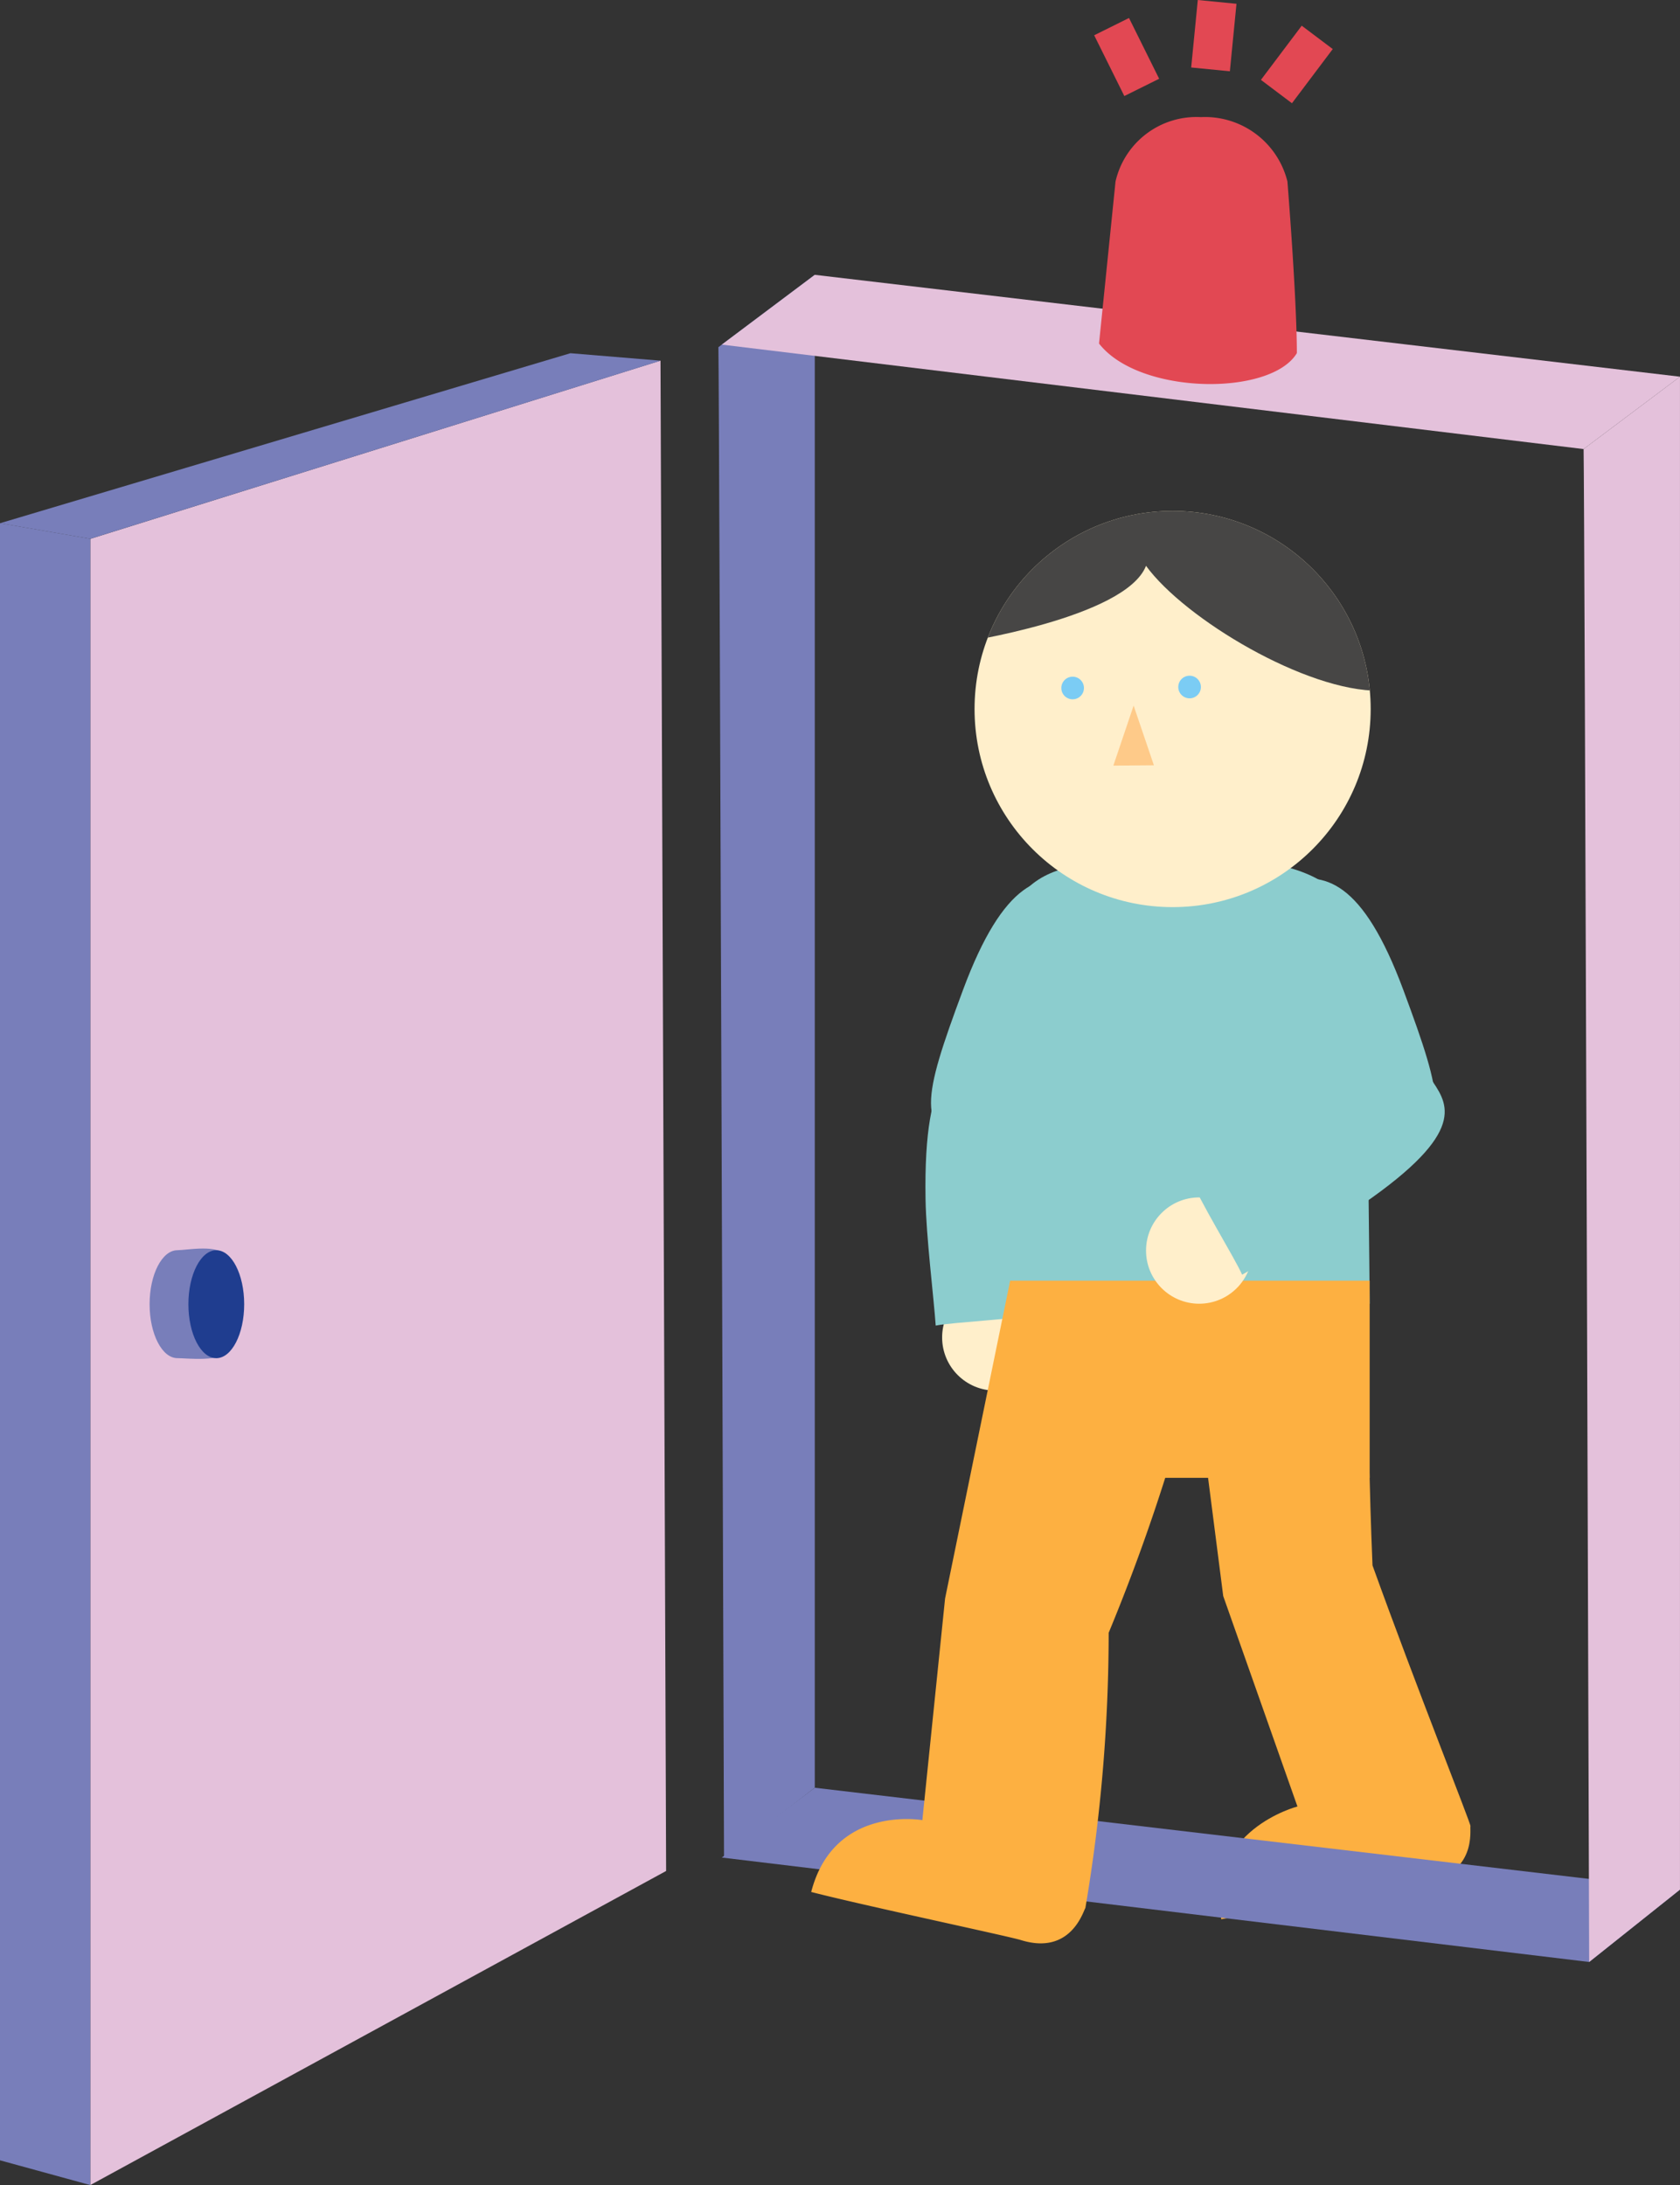 <svg xmlns="http://www.w3.org/2000/svg" xmlns:xlink="http://www.w3.org/1999/xlink" width="150.764" height="196.06" viewBox="0 0 150.764 196.06">
  <rect x="0" y="0" width="150.764" height="196.06" fill="#333333" stroke="none"/>
  <defs>
    <clipPath id="clip-path">
      <circle id="楕円形_457" data-name="楕円形 457" cx="17.774" cy="17.774" r="17.774" fill="none"/>
    </clipPath>
  </defs>
  <g id="service_section5_img04" transform="translate(-345.488 -767.224)">
    <g id="グループ_2863" data-name="グループ 2863" transform="translate(428.534 813.07)">
      <g id="グループ_2847" data-name="グループ 2847" transform="translate(1.501 69.389)">
        <circle id="楕円形_453" data-name="楕円形 453" cx="4.769" cy="4.769" r="4.769" fill="#ffefcb"/>
      </g>
      <g id="グループ_2848" data-name="グループ 2848" transform="translate(0.504 32.978)">
        <path id="パス_3341" data-name="パス 3341" d="M383.122,790.248c-3.667-1.216-7.159-.178-10.794,9.6s-4.241,12.547.676,14.175c5.733,1.9,7.664-6.12,9.529-11.08S388.029,791.872,383.122,790.248Z" transform="translate(-369.46 -789.84)" fill="#8ccdce"/>
      </g>
      <g id="グループ_2849" data-name="グループ 2849" transform="translate(0 49.184)">
        <path id="パス_3342" data-name="パス 3342" d="M374.727,794.49c-2.572.035-5.6.258-5.4,12.554.052,3.342.732,8.776.913,11.358,1.474-.307,7.978-.61,9.7-1.126.206-3.75-.056-5.977-.087-10.951C379.8,800.084,378.85,794.431,374.727,794.49Z" transform="translate(-369.315 -794.49)" fill="#8ccdce"/>
      </g>
      <g id="グループ_2850" data-name="グループ 2850" transform="translate(6.823 31.194)">
        <path id="パス_3343" data-name="パス 3343" d="M386.058,789.453c-6.462.415-14.983-1.1-14.781,9.982s.85,29.834.85,29.834H404.32s-.2-24.523-.484-30.3S401.128,788.492,386.058,789.453Z" transform="translate(-371.273 -789.328)" fill="#8ccdce"/>
      </g>
      <g id="グループ_2851" data-name="グループ 2851" transform="translate(23.775 70.672)">
        <path id="パス_3344" data-name="パス 3344" d="M376.137,804.314l2.952,23.034,6.66,18.88s-8.281,2.136-6.835,10.118c4.967-.9,16.785-3.112,18.019-3.276,5-.673,4.259-4.844,4.343-5.085.059-.164-4.876-12.516-8.79-23.389-.6-14.339-.282-23.94-.282-23.94Z" transform="translate(-376.137 -800.655)" fill="#fdb041"/>
      </g>
      <g id="グループ_2852" data-name="グループ 2852" transform="translate(7.607 69.066)">
        <rect id="長方形_1414" data-name="長方形 1414" width="32.262" height="17.689" fill="#fdb041"/>
      </g>
      <g id="グループ_2853" data-name="グループ 2853" transform="translate(4.411)">
        <circle id="楕円形_454" data-name="楕円形 454" cx="17.774" cy="17.774" r="17.774" fill="#ffefcb"/>
      </g>
      <g id="グループ_2854" data-name="グループ 2854" transform="translate(12.198 14.871)">
        <circle id="楕円形_455" data-name="楕円形 455" cx="1.015" cy="1.015" r="1.015" fill="#7bccf4"/>
      </g>
      <g id="グループ_2855" data-name="グループ 2855" transform="translate(22.693 14.783)">
        <circle id="楕円形_456" data-name="楕円形 456" cx="1.015" cy="1.015" r="1.015" fill="#7bccf4"/>
      </g>
      <g id="グループ_2856" data-name="グループ 2856" transform="translate(16.866 17.466)">
        <path id="パス_3345" data-name="パス 3345" d="M374.155,790.775l1.82-5.386,1.82,5.356Z" transform="translate(-374.155 -785.389)" fill="#feca89"/>
      </g>
      <g id="グループ_2859" data-name="グループ 2859" transform="translate(4.411)">
        <g id="グループ_2858" data-name="グループ 2858" clip-path="url(#clip-path)">
          <g id="グループ_2857" data-name="グループ 2857" transform="translate(-1.363 -3.929)">
            <path id="パス_3346" data-name="パス 3346" d="M370.19,795.005s14.927-2.227,16.75-6.9c3.492,4.782,14.394,11.289,20.957,11.205s-1.558-17.322-1.893-17.545-21-2.22-21.4-2.5-12.589,3.314-13.056,3.911S370.19,795.005,370.19,795.005Z" transform="translate(-370.19 -779.251)" fill="#474645"/>
          </g>
        </g>
      </g>
      <g id="グループ_2860" data-name="グループ 2860" transform="translate(19.8 61.595)">
        <circle id="楕円形_458" data-name="楕円形 458" cx="4.769" cy="4.769" r="4.769" fill="#ffefcb"/>
      </g>
      <g id="グループ_2861" data-name="グループ 2861" transform="translate(29.637 32.978)">
        <path id="パス_3347" data-name="パス 3347" d="M380.28,790.248c3.67-1.216,7.162-.178,10.794,9.6s4.245,12.547-.673,14.175c-5.733,1.9-7.668-6.12-9.529-11.08S375.373,791.872,380.28,790.248Z" transform="translate(-377.819 -789.84)" fill="#8ccdce"/>
      </g>
      <g id="グループ_2862" data-name="グループ 2862" transform="translate(23.852 49.619)">
        <path id="パス_3348" data-name="パス 3348" d="M397.883,796.272c1.425,2.14,2.959,4.761-7.281,11.567-2.785,1.851-7.643,4.371-9.874,5.688-.586-1.391-4.022-6.918-4.569-8.626,2.969-2.3,4.953-3.342,9.069-6.134C390.4,795.261,395.593,792.842,397.883,796.272Z" transform="translate(-376.159 -794.615)" fill="#8ccdce"/>
      </g>
    </g>
    <g id="グループ_2864" data-name="グループ 2864" transform="translate(410.264 927.633)">
      <path id="パス_3349" data-name="パス 3349" d="M364.073,819.511l77.84,9.371,8.146-6.493-77.642-9.141Z" transform="translate(-364.073 -813.248)" fill="#787eba"/>
    </g>
    <g id="グループ_2865" data-name="グループ 2865" transform="translate(409.956 791.883)">
      <path id="パス_3350" data-name="パス 3350" d="M363.985,780.792c.087,3.991.505,135.518.505,135.518l8.145-6.263V774.3Z" transform="translate(-363.985 -774.299)" fill="#787eba"/>
    </g>
    <g id="グループ_2866" data-name="グループ 2866" transform="translate(353.592 799.582)">
      <path id="パス_3351" data-name="パス 3351" d="M398.983,776.508,347.813,792.5V940.209l51.674-28.182Z" transform="translate(-347.813 -776.508)" fill="#e4c1db"/>
    </g>
    <g id="グループ_2867" data-name="グループ 2867" transform="translate(358.91 879.252)">
      <path id="パス_3352" data-name="パス 3352" d="M354.344,804.361c0,1.192,2.408,3.321,2.039,4.165-.46,1.049-3.774.676-4.541.676-1.384,0-2.5-2.168-2.5-4.841s1.119-4.845,2.5-4.845c.784,0,3.785-.572,4.245.519C356.439,800.869,354.344,803.2,354.344,804.361Z" transform="translate(-349.339 -799.367)" fill="#787eba"/>
    </g>
    <g id="グループ_2868" data-name="グループ 2868" transform="translate(362.395 879.404)">
      <ellipse id="楕円形_459" data-name="楕円形 459" cx="2.503" cy="4.843" rx="2.503" ry="4.843" fill="#1f3d8f"/>
    </g>
    <g id="グループ_2869" data-name="グループ 2869" transform="translate(345.488 798.913)">
      <path id="パス_3353" data-name="パス 3353" d="M353.592,792.974l-8.1-1.4,51.184-15.254,8.09.67Z" transform="translate(-345.488 -776.316)" fill="#787eba"/>
    </g>
    <g id="グループ_2870" data-name="グループ 2870" transform="translate(345.488 814.167)">
      <path id="パス_3354" data-name="パス 3354" d="M345.488,780.693l8.1,1.4V929.809l-8.1-2.22Z" transform="translate(-345.488 -780.693)" fill="#787eba"/>
    </g>
    <g id="グループ_2871" data-name="グループ 2871" transform="translate(410.264 791.882)">
      <path id="パス_3355" data-name="パス 3355" d="M364.073,780.561l77.336,9.372,8.65-6.493L372.418,774.3Z" transform="translate(-364.073 -774.298)" fill="#e4c1db"/>
    </g>
    <g id="グループ_2872" data-name="グループ 2872" transform="translate(487.601 801.022)">
      <path id="パス_3356" data-name="パス 3356" d="M386.263,783.414c.087,3.994.5,135.751.5,135.751l8.149-6.493V776.921Z" transform="translate(-386.263 -776.921)" fill="#e4c1db"/>
    </g>
    <g id="グループ_2873" data-name="グループ 2873" transform="translate(444.115 777.733)">
      <path id="パス_3357" data-name="パス 3357" d="M373.786,790.555l1.481-14.541a7.45,7.45,0,0,1,7.661-5.775,7.621,7.621,0,0,1,7.765,5.775s.847,10.484.847,15.4C389.208,795.3,377.393,795.19,373.786,790.555Z" transform="translate(-373.786 -770.239)" fill="#e24853"/>
    </g>
    <g id="グループ_2874" data-name="グループ 2874" transform="translate(443.68 768.838)">
      <rect id="長方形_1415" data-name="長方形 1415" width="3.489" height="6.087" transform="translate(0 1.551) rotate(-26.393)" fill="#e24853"/>
    </g>
    <g id="グループ_2875" data-name="グループ 2875" transform="translate(452.385 767.224)">
      <rect id="長方形_1416" data-name="長方形 1416" width="6.085" height="3.488" transform="translate(0 6.056) rotate(-84.401)" fill="#e24853"/>
    </g>
    <g id="グループ_2876" data-name="グループ 2876" transform="translate(458.644 769.529)">
      <rect id="長方形_1417" data-name="長方形 1417" width="6.086" height="3.485" transform="translate(0 4.862) rotate(-53.018)" fill="#e24853"/>
    </g>
    <g id="グループ_2877" data-name="グループ 2877" transform="translate(418.286 882.134)">
      <path id="パス_3358" data-name="パス 3358" d="M384.23,800.194l-5.841,28.517L376.35,848.6s-7.946-1.408-9.975,6.445c4.607,1.192,17.695,3.966,18.814,4.315,4.541,1.415,5.622-2.684,5.789-2.868a148.244,148.244,0,0,0,2.091-24.7,173.047,173.047,0,0,0,7.448-22.072Z" transform="translate(-366.375 -800.194)" fill="#fdb041"/>
    </g>
  </g>
</svg>
